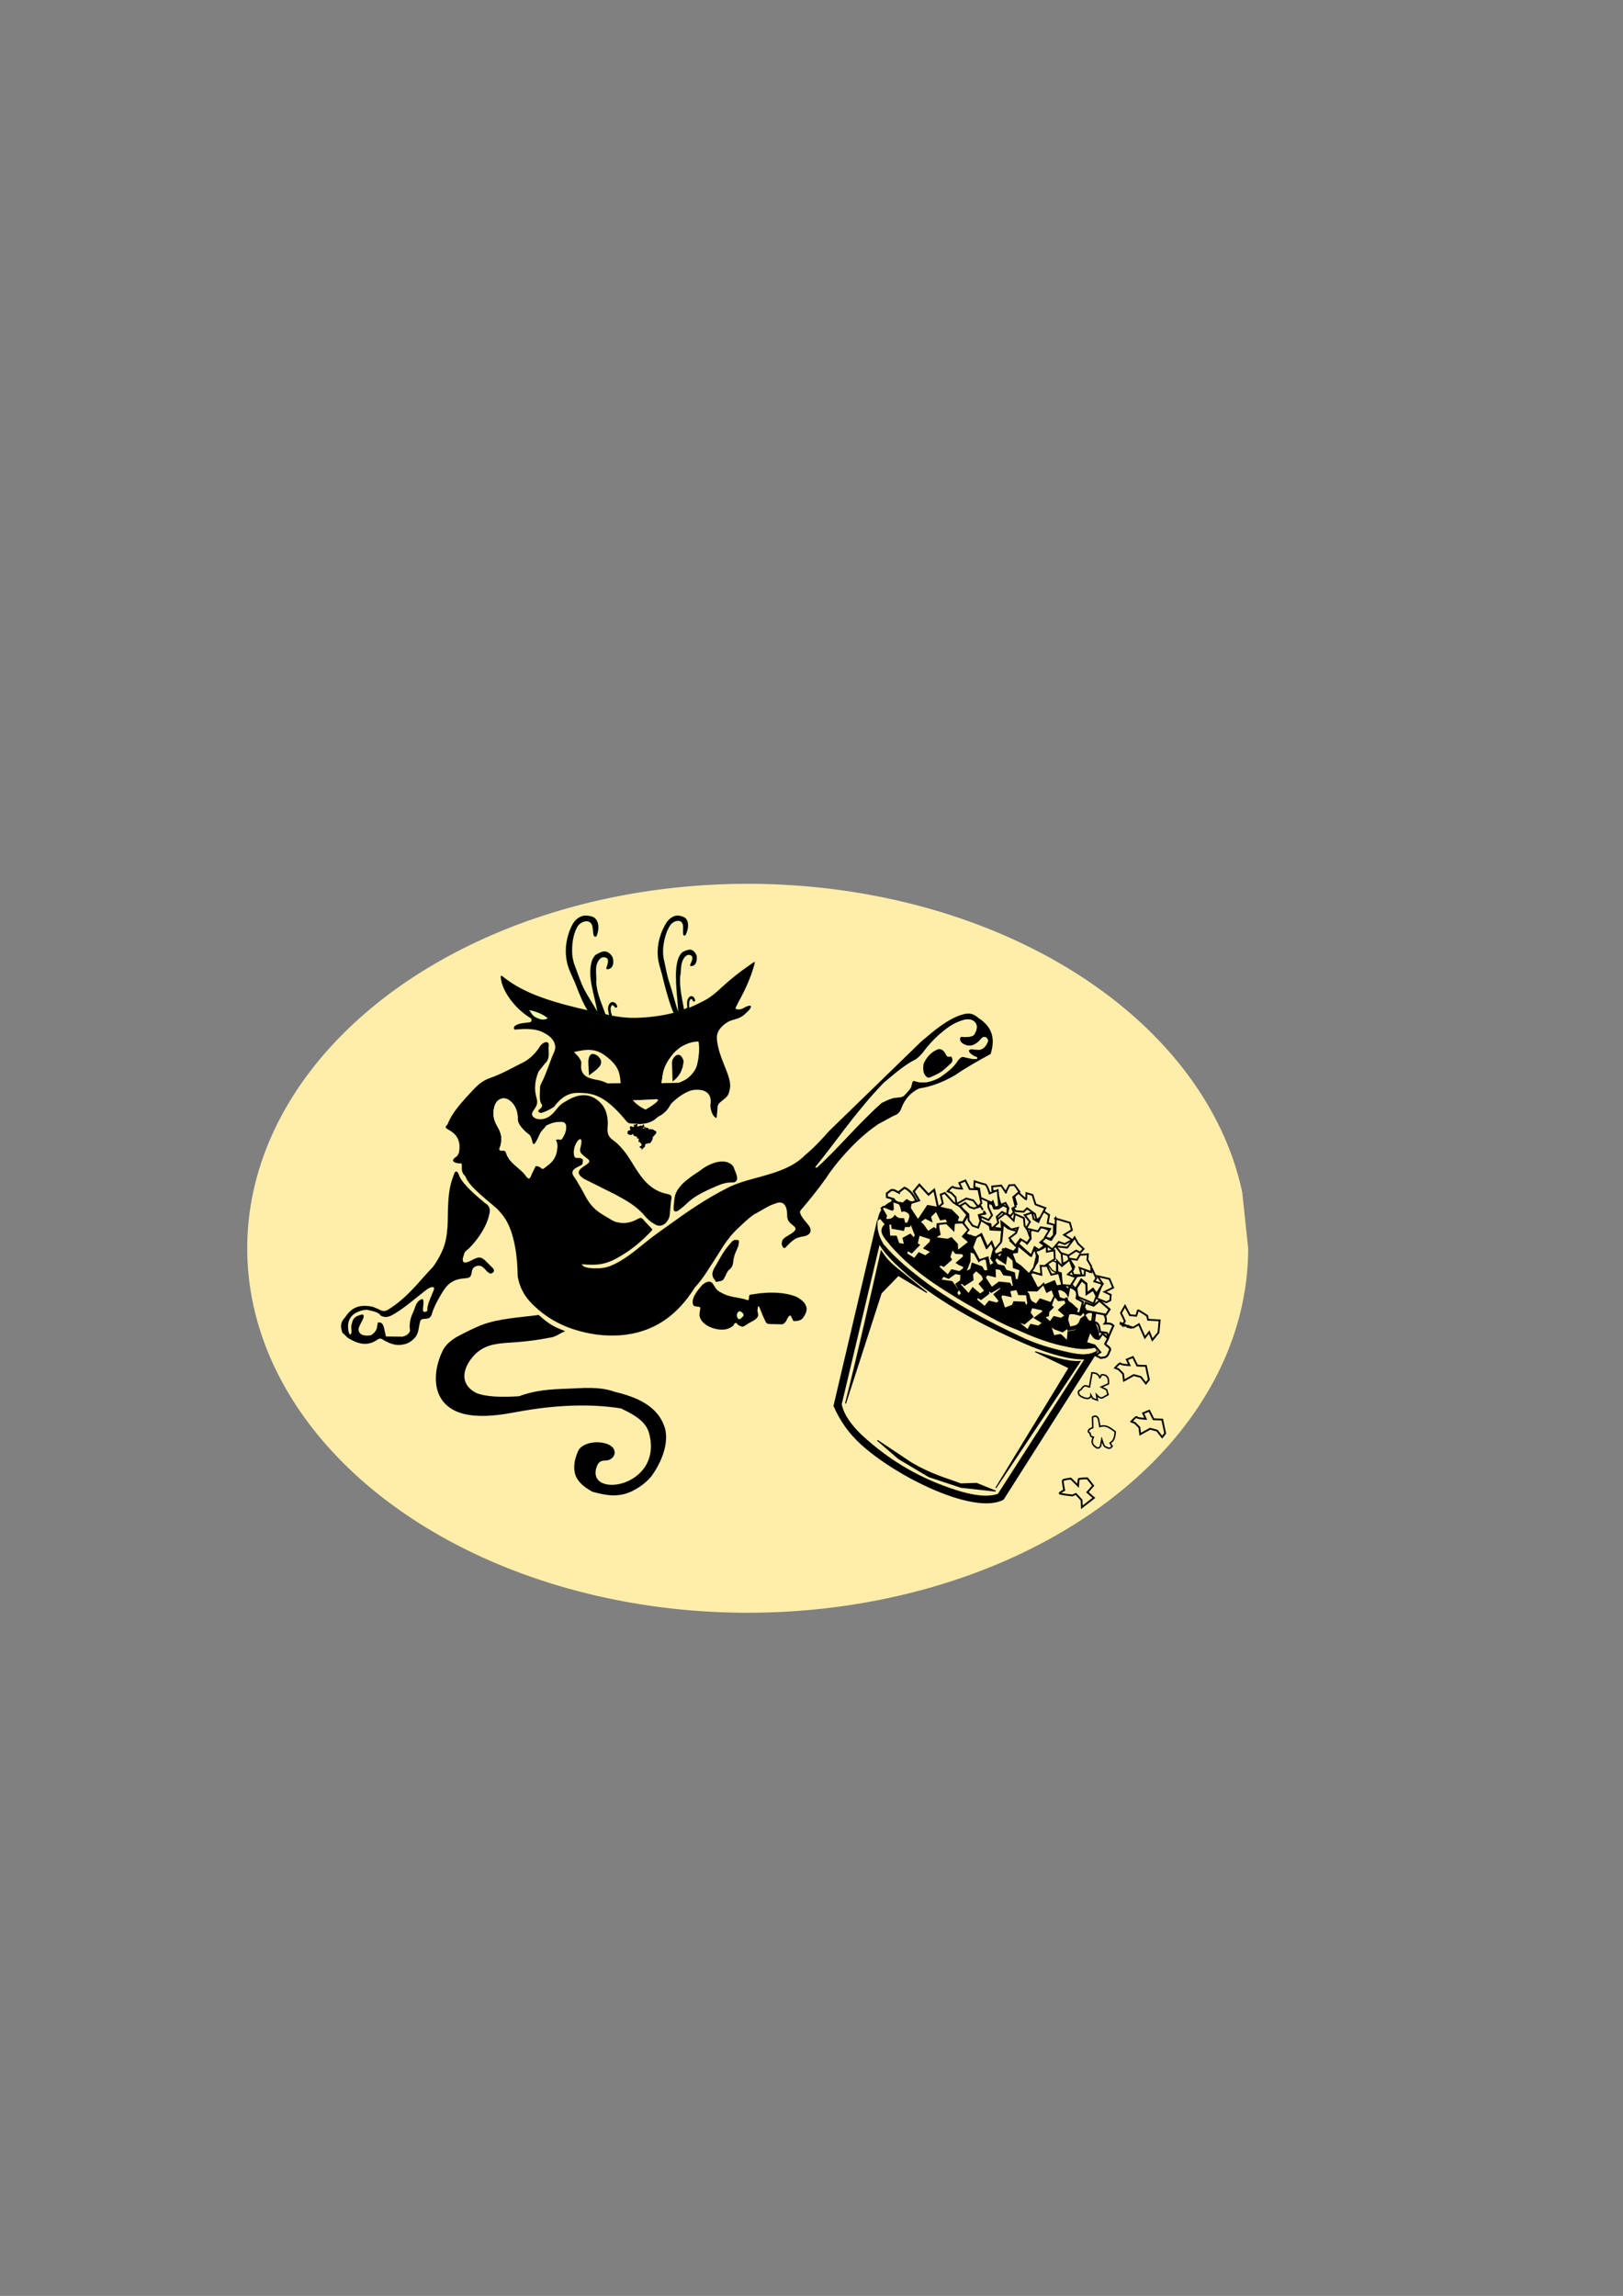 <?xml version="1.0" encoding="UTF-8" standalone="no"?>
<!-- Created with Inkscape (http://www.inkscape.org/) -->
<svg xmlns:rdf="http://www.w3.org/1999/02/22-rdf-syntax-ns#" xmlns="http://www.w3.org/2000/svg" xmlns:cc="http://creativecommons.org/ns#" xmlns:dc="http://purl.org/dc/elements/1.1/" xmlns:svg="http://www.w3.org/2000/svg" xmlns:inkscape="http://www.inkscape.org/namespaces/inkscape" xmlns:sodipodi="http://sodipodi.sourceforge.net/DTD/sodipodi-0.dtd" xmlns:ns1="http://sozi.baierouge.fr" xmlns:xlink="http://www.w3.org/1999/xlink" id="svg6309" viewBox="0 0 744.09 1052.4" version="1.1" inkscape:version="0.91 r13725">
  <rect x="0" y="0" width="744.09" height="1052.4" fill="#808080" stroke="none"/>
  <g id="layer1">
    <path id="path4267" style="fill:#ffeeaa" d="m489.06 331.45a101.84 81.138 0 1 1 -1.212 -12.479" transform="matrix(2.253 0 0 2.059 -529.61 -110.27)"/>
    <path id="path3050-4" style="fill:#000000" d="m231.82 448.62c9.732 7.434 23.637 11.3 38.207 14.595 7.676 1.776 14.238 3.526 21.57 3.326 11.82-0.331 21.783-2.778 29.958-7.26 3.69-1.585 6.685-4.289 9.195-6.612 4.006-3.692 8.066-6.937 12.541-10.032 3.014-2.107 3.199-2.596 2.254 0.574-1.502 5.119-3.607 10.024-7 16.146-0.304 0.548-0.546 1.105-0.814 1.676-0.947 1.427-0.389 1.71 1.279 1.636 1.825-0.049 3.234-1.95 5.042-1.627 0.093 0.025 0.166 0.068 0.204 0.125 0.214 0.282-0.15 0.962-0.771 1.784-0.482 0.465-1.075 1.02-1.694 1.667-2.727 2.581-4.535 2.315-7.565 3.543-2.957 1.633-4.504 3.577-5.173 5.261-0.638 1.733-0.342 3.518-0.064 5.134 1.26 7.411 6.082 14.555 5.785 19.591-0.204 1.485-0.51 3.169-1.374 4.306-0.989 1.196-2.594 2.184-3.576 3.18-1.113 1.045-0.816 2.43-0.937 3.549l-0.195 1.761c-0.029 1.451-0.204 2.007-1.289 0.82-1.065-1.168-1.538-2.921-1.751-4.936 1.426-7.923-5.785-7.691-8.853-6.978-3.187 1.102-6.238 3.286-8.315 5.336-0.925 0.72-1.232 1.525-1.761 2.33-0.899 1.561-2.52 2.946-3.799 3.751-1.234 0.457-2.031 1.427-2.957 2.067-1.92 1.328-4.321 1.85-6.981 1.925-1.26-0.308-3.272-0.051-4.43-0.374-0.899-0.257-1.343-0.888-2.012-1.693-8.88-10.661-14.19-11.814-19.204-12.18-4.191-0.217-8.398-0.274-13.367 6.381-2.456 1.616-4.245 2.298-5.923 2.804-1.595-0.406-1.642-1.045-0.363-2.007 0.27-0.2 1.02-0.996 0.807-1.767-1.315-1.453-1.056-4.331-0.909-7.36-0.156-1.461 0.743-2.755 1.307-3.974 1.55-3.312 2.67-6.606 3.856-9.75 0.695-2.207 2.133-3.966 1.751-6.081-0.527-2.88-2.632-4.499-5.135-5.801-3.483-2.05-8.322-1.933-13.364-1.493-0.593-0.497-0.548-1.071 0.054-1.725 1.901-1.313 4.293-1.287 6.535-1.636 1.241 0.132 1.232-1.444 0.861-1.784-7.999-4.805-13.115-12.894-13.791-18.013-0.491-2.681 0.714-1.287 2.159-0.183z"/>
    <path id="path3054-5" style="stroke:#c2ea00;stroke-width:.037;fill:none" d="m231.82 448.62c9.731 7.434 23.637 11.302 38.206 14.598 7.677 1.773 14.238 3.523 21.571 3.326 11.819-0.332 21.782-2.78 29.957-7.26 3.69-1.586 6.686-4.291 9.196-6.614 4.004-3.694 8.065-6.938 12.54-10.032 3.013-2.107 3.199-2.598 2.255 0.573-1.502 5.12-3.607 10.024-7 16.147-0.304 0.546-0.547 1.102-0.815 1.677-0.947 1.426-0.39 1.707 1.278 1.635 1.825-0.051 3.236-1.952 5.044-1.627 0.091 0.025 0.164 0.068 0.204 0.123 0.213 0.283-0.15 0.962-0.773 1.785-0.481 0.464-1.075 1.02-1.693 1.668-2.726 2.579-4.534 2.315-7.564 3.542-2.957 1.635-4.505 3.577-5.175 5.261-0.638 1.734-0.341 3.519-0.064 5.136 1.261 7.41 6.082 14.553 5.785 19.59-0.204 1.484-0.51 3.168-1.374 4.305-0.989 1.196-2.593 2.183-3.575 3.179-1.114 1.044-0.817 2.43-0.937 3.552l-0.196 1.759c-0.027 1.453-0.204 2.007-1.288 0.821-1.065-1.17-1.538-2.922-1.752-4.937 1.428-7.923-5.785-7.691-8.852-6.977-3.187 1.102-6.239 3.285-8.315 5.333-0.925 0.722-1.232 1.529-1.762 2.331-0.898 1.562-2.52 2.947-3.798 3.753-1.234 0.456-2.031 1.426-2.957 2.064-1.921 1.328-4.323 1.851-6.983 1.925-1.259-0.308-3.271-0.049-4.429-0.371-0.9-0.259-1.345-0.888-2.012-1.693-8.879-10.662-14.191-11.817-19.206-12.183-4.191-0.213-8.396-0.273-13.364 6.384-2.458 1.617-4.247 2.298-5.925 2.803-1.595-0.406-1.641-1.046-0.363-2.009 0.272-0.197 1.021-0.995 0.807-1.767-1.315-1.451-1.055-4.332-0.908-7.361-0.157-1.459 0.741-2.754 1.308-3.975 1.548-3.31 2.669-6.605 3.857-9.749 0.694-2.206 2.132-3.966 1.749-6.082-0.525-2.879-2.63-4.496-5.135-5.799-3.484-2.05-8.322-1.933-13.364-1.494-0.593-0.499-0.548-1.069 0.055-1.726 1.901-1.311 4.293-1.285 6.535-1.635 1.241 0.133 1.232-1.445 0.861-1.783-7.999-4.806-13.115-12.895-13.791-18.015-0.491-2.68 0.714-1.287 2.159-0.183z"/>
    <path id="path3056-9" style="fill:#000000" d="m269.86 463.9c-2.401-3.575-3.977-7.6-5.579-11.708-1.075-2.995-2.541-5.567-3.533-8.314-2.28-6.29-1.464-13.168 0.918-18.503 1.25-3.11 3.374-5.293 6.331-5.725 1.872 0.01 3.336 0.308 4.385 0.905 2.753 2.007 2.15 6.406 1.046 8.696-1.844 0.845-1.317-2.664-1.917-4.971-1.122-3.411-5.303-1.833-6.656 0.323-2.392 3.9-2.736 9.418-2.494 12.936 0.121 1.336 0.389 2.655 0.759 3.966 1.671 4.274 2.902 8.522 4.914 12.356 1.751 3.343 3.984 6.513 5.811 9.824-1.317-7.717-4.506-15.666-2.689-22.554 0.287-1.077 0.788-2.23 1.678-3.261 1.056-0.763 2.985-1.75 4.283-1.767 1.621 0 2.947 1.245 3.706 2.598 0.612 1.701 0.686 4.522-1.417 5.41-1.827 0.514-1.521-0.151-1.132-1.287 0.724-2.124 0.555-3.178-0.093-3.658-2.66-1.41-4.191 1.419-4.644 3.161-0.657 2.589 0.073 5.344-0.185 7.949 0.38 5.684 2.66 9.915 4.226 14.637l1.678 0.389c-0.418-1.982-1.046-3.84 0.482-5.576 0.724-0.563 1.716-0.746 2.838 0.565 0.109 0.506 0.823 1.194 0.221 1.476-0.906 0.391-0.963-0.166-1.426-0.714-0.491-0.431-0.778-0.357-0.963-0.132-0.261 0.465-0.484 1.003-0.465 1.459 0.009 0.283 0.066 0.591 0.093 0.865-0.009 0.954 0.548 2.056 0.762 3.069l-10.939-2.415z"/>
    <path id="path3060-9" style="stroke:#00ee00;stroke-width:.037;fill:none" d="m269.85 463.9c-2.4-3.575-3.975-7.599-5.577-11.707-1.075-2.994-2.542-5.567-3.533-8.313-2.282-6.289-1.465-13.168 0.918-18.505 1.251-3.109 3.374-5.292 6.33-5.723 1.875 0.008 3.337 0.306 4.387 0.903 2.75 2.009 2.149 6.406 1.045 8.696-1.843 0.845-1.317-2.663-1.916-4.97-1.124-3.413-5.304-1.833-6.656 0.324-2.392 3.899-2.736 9.417-2.495 12.936 0.123 1.334 0.39 2.655 0.761 3.965 1.671 4.272 2.902 8.522 4.914 12.355 1.752 3.343 3.985 6.513 5.81 9.825-1.318-7.718-4.505-15.667-2.687-22.554 0.287-1.079 0.788-2.233 1.678-3.261 1.055-0.763 2.983-1.75 4.281-1.769 1.622 0 2.947 1.248 3.707 2.598 0.611 1.701 0.684 4.525-1.418 5.411-1.825 0.515-1.519-0.15-1.131-1.287 0.724-2.124 0.557-3.176-0.093-3.659-2.66-1.412-4.191 1.418-4.642 3.16-0.657 2.59 0.073 5.346-0.186 7.949 0.38 5.684 2.66 9.915 4.227 14.637l1.678 0.39c-0.42-1.982-1.048-3.841 0.481-5.577 0.724-0.562 1.715-0.745 2.839 0.566 0.108 0.507 0.822 1.196 0.218 1.477-0.905 0.388-0.962-0.168-1.425-0.716-0.491-0.429-0.778-0.355-0.962-0.131-0.262 0.466-0.486 1.003-0.466 1.459 0.009 0.283 0.066 0.591 0.093 0.864-0.009 0.954 0.547 2.058 0.761 3.07l-10.94-2.415z"/>
    <path id="path3062-7" style="fill:#000000" d="m308.91 464.59c-1.621-3.435-4.022-11.989-4.912-15.84-0.574-2.804-1.521-5.259-2.057-7.823-1.215-5.892 0.223-12.04 2.807-16.662 1.391-2.706 3.412-4.497 5.932-4.631 1.569 0.174 2.772 0.565 3.578 1.196 2.086 2.056 1.103 5.982-0.073 7.957-1.642 0.605-0.816-2.523-1.065-4.656-0.567-3.178-4.245-2.116-5.617-0.289-2.43 3.326-3.32 8.28-3.505 11.492-0.047 1.211 0.029 2.43 0.195 3.643 0.937 4.015 1.502 7.965 2.762 11.608 1.113 3.178 2.781 9.947 3.949 13.1-0.268-7.084-2.207-18.278 0.073-24.343 0.363-0.947 0.899-1.95 1.763-2.806 0.973-0.597 2.696-1.328 3.78-1.228 1.362 0.143 2.337 1.379 2.829 2.672 0.323 1.585 0.083 4.148-1.78 4.771-1.595 0.308-1.27-0.274-0.816-1.27 0.842-1.85 0.826-2.821 0.335-3.318-2.076-1.502-3.671 0.928-4.245 2.464-0.835 2.281-0.529 4.837-1.03 7.178-0.306 5.17 1.001 10.43 1.789 14.835l1.512-0.737c-0.131-1.827-0.456-3.568 1.009-5.005 0.676-0.44 1.521-0.531 2.328 0.765 0.036 0.463 0.555 1.145 0.018 1.351-0.797 0.266-0.788-0.231-1.113-0.771-0.37-0.431-0.622-0.391-0.797-0.2-0.268 0.391-0.51 0.862-0.548 1.279-0.026 0.257-0.016 0.54-0.016 0.788-0.111 0.854 0.016 1.202 0.083 2.133l-7.166 2.347z"/>
    <path id="path3066-3" style="stroke:#00ee00;stroke-width:.033;fill:none" d="m308.91 464.6c-1.619-3.435-4.021-11.992-4.912-15.841-0.574-2.803-1.521-5.259-2.056-7.822-1.217-5.893 0.221-12.041 2.807-16.664 1.389-2.704 3.41-4.496 5.933-4.627 1.568 0.172 2.77 0.562 3.577 1.194 2.086 2.056 1.104 5.982-0.073 7.956-1.641 0.605-0.815-2.522-1.065-4.654-0.567-3.179-4.245-2.118-5.619-0.291-2.429 3.328-3.317 8.282-3.503 11.493-0.046 1.211 0.03 2.432 0.194 3.642 0.937 4.016 1.504 7.966 2.763 11.606 1.114 3.179 2.782 9.95 3.95 13.104-0.27-7.088-2.208-18.281 0.071-24.345 0.366-0.948 0.9-1.949 1.764-2.805 0.974-0.597 2.696-1.328 3.781-1.229 1.362 0.141 2.336 1.379 2.829 2.672 0.321 1.586 0.081 4.149-1.781 4.771-1.595 0.308-1.268-0.273-0.817-1.268 0.844-1.851 0.827-2.821 0.336-3.32-2.076-1.5-3.671 0.932-4.245 2.466-0.837 2.282-0.53 4.837-1.031 7.178-0.307 5.167 1.001 10.428 1.789 14.834l1.511-0.739c-0.13-1.824-0.454-3.566 1.008-5.003 0.677-0.441 1.521-0.531 2.329 0.763 0.036 0.466 0.557 1.145 0.018 1.352-0.797 0.267-0.787-0.232-1.114-0.772-0.37-0.431-0.621-0.39-0.797-0.199-0.267 0.39-0.51 0.864-0.547 1.278-0.027 0.257-0.016 0.538-0.016 0.788-0.11 0.856 0.016 1.202 0.084 2.132l-7.167 2.349z"/>
    <path id="path3068-8" style="fill:#ffeeaa" d="m263.22 482.24c6.229-1.519 10.049-1.519 14.359 1.742 3.04 2.307 5.386 4.688 6.276 7.957 0.389 1.436 0.546 2.989 0.686 4.556l-5.728 0.1-0.287 0.01c-1.17-0.631-2.356-1.047-3.533-1.345-3.467-0.697-6.979-1.113-8.222-4.274-0.453-1.187-0.342-2.224-0.287-3.269 0.233-1.302-0.527-2.158-1.26-3.312l-2.003-2.164z"/>
    <path id="path3072-3" style="stroke:#f7d900;stroke-width:.037;fill:none" d="m263.22 482.24c6.23-1.518 10.05-1.518 14.361 1.742 3.04 2.308 5.385 4.687 6.276 7.958 0.39 1.436 0.545 2.988 0.684 4.555l-5.726 0.099-0.287 0.01c-1.17-0.628-2.358-1.044-3.535-1.344-3.467-0.696-6.978-1.11-8.222-4.272-0.451-1.186-0.341-2.224-0.287-3.269 0.233-1.303-0.525-2.157-1.259-3.31l-2.005-2.167z"/>
    <path id="path3074-9" style="fill:#ffffff" d="m303.24 496.5c0.731-3.377 0.297-6.09 3.465-10.861 1.272-1.678 1.993-3.154 5.425-5.652 2.484-1.476 5.106-2.513 8.092-2.481 0.434 3.178 0.24 6.714-0.714 10.655-0.622 2.173-1.965 4.025-3.856 5.659-1.307 1.219-2.809 1.659-4.236 2.398l-8.175 0.282z"/>
    <path id="path3078-2" style="stroke:#eef500;stroke-width:.037;fill:#ffeeaa" d="m303.24 496.5c0.731-3.378 0.297-6.09 3.467-10.861 1.271-1.674 1.992-3.152 5.422-5.651 2.485-1.475 5.108-2.514 8.094-2.481 0.432 3.179 0.238 6.712-0.716 10.654-0.621 2.175-1.965 4.024-3.854 5.659-1.308 1.219-2.809 1.66-4.237 2.397l-8.175 0.283z"/>
    <path id="path3080-6" style="fill:#000000" d="m270.03 492.9-0.297-6.19c0.093-2.139 0.762-4.554 3.505-3.169 0.463 0.242 0.871 0.557 1.224 0.939 1.872 1.95 1.279 3.592-0.437 5.268-1.206 1.179-2.67 2.099-3.996 3.152z"/>
    <path id="path3084-7" style="stroke:#000000;stroke-width:.037;fill:none" d="m270.03 492.9-0.297-6.189c0.093-2.142 0.763-4.558 3.506-3.17 0.461 0.242 0.871 0.556 1.224 0.938 1.872 1.949 1.278 3.591-0.437 5.268-1.207 1.18-2.669 2.101-3.997 3.154z"/>
    <path id="path3086-9" style="fill:#000000" d="m308.37 495.7-0.159-5.419c0.009-1.61-0.389-3.418 0.278-4.771 0.797-1.559 2.42-2.729 3.709-1.444 0.807 0.839 1.27 2.241 1.167 2.581-0.342 3.743-1.872 6.838-4.995 9.053z"/>
    <path id="path3090-1" style="stroke:#000000;stroke-width:.037;fill:none" d="m308.37 495.7-0.16-5.417c0.009-1.613-0.39-3.421 0.277-4.771 0.797-1.562 2.419-2.731 3.71-1.445 0.805 0.837 1.268 2.239 1.168 2.579-0.343 3.743-1.875 6.837-4.995 9.053z"/>
    <path id="path3092-1" style="fill:#ffffff" d="m290.17 504.37 9.314-0.391c6.276-1.011-3.187 4.448-3.502 4.605-2.484-1.128-4.328-2.581-5.811-4.214z"/>
    <path id="path3096-2" style="stroke:#000000;stroke-width:.037;fill:#ffeeaa" d="m290.17 504.37 9.316-0.392c6.276-1.012-3.187 4.449-3.504 4.607-2.485-1.129-4.328-2.583-5.812-4.215z"/>
    <path id="path3098-4" style="fill:#ffffff" d="m251.1 466.72c-1.03 0.582-2.207 0.996-4.421 0.059-2.985-1.121-2.864-2.515-4.06-3.785 3.633 0.814 6.459 2.05 8.481 3.726z"/>
    <path id="path3102-5" style="stroke:#000000;stroke-width:.037;fill:#eeffaa" d="m251.09 466.72c-1.028 0.581-2.206 0.995-4.419 0.057-2.986-1.12-2.866-2.516-4.061-3.784 3.631 0.813 6.458 2.048 8.479 3.726z"/>
    <path id="path3104-5" style="fill:#000000" d="m247.68 479.41c-1.77 2.895-4.124 5.359-6.979 7.118-5.645 2.789-10.123 5.51-15.953 7.577-0.925 0.314-1.78 0.697-2.558 1.128-2.586 1.427-4.458 3.411-6.238 5.361-4.162 4.563-8.509 9.011-10.789 14.809-1.241 1.353-1.111 1.544 0.28 2.349 2.251 1.311 4.8 2.861 5.237 7.352-0.057 1.842 0.009 3.857-1.448 5.094-3.28 1.999-0.712 3.22 2.3 3.103 0.612 1.111-0.715 3.675 1.808 5.89 1.668 4.713 9.26 10.249 14.274 14.663 1.569 1.493 2.912 3.169 4.098 4.985 2.022 3.271 3.087 6.68 3.875 10.058 1.186 5.062 1.668 10.521 1.751 16.188 0.845 5.036 3.03 8.762 5.868 11.84 5.802 6.074 12.579 10.197 20.54 12.67 6.452 1.99 13.198 2.97 20.364 2.507 15.507-1.088 26.501-9.161 34.462-21.932 3.839-4.049 6.924-9.533 10.253-14.57 3.123-5.102 5.757-9.144 9.909-12.928 2.233-2.033 4.207-4.1 7.043-6.041 3.467-1.759 6.471-4.006 9.817-4.977 4.561-1.91 5.386 2.87 5.256 5.55 0.093 2.39 1.056 3.178 2.976 4.728 3.401 2.458-4.134 4.456-5.08 6.506-0.38 0.928-0.453 1.693-0.268 2.324 0.88 2.09 1.381 1.427 2.52 0.198 0.743-0.788 1.521-1.559 2.401-2.23 1.633-1.345 3.106-1.676 5.005-1.976 2.615-0.414 4.544-2.273 2.197-5.285-2.131-2.564-4.468-5.202-3.623-6.555 3.996-4.648 7.926-9.518 11.725-14.837 2.337-3.641 4.969-6.944 7.686-10.03 4.513-5.111 9.492-10.124 16.276-14.769l6.87-3.717c2.779-0.956 3.206-2.224 3.994-4.225 1.502-3.732 4.06-6.561 7.805-8.371 6.155-0.937 11.513-3.186 16.694-6.207 5.221-3.592 10.196-6.372 16.129-9.584 2.252-7.052 0.807-12.403-5.496-16.511-2.931-2.555-5.052-2.464-8.417-1.311-6.117 2.116-11.466 6.579-17.88 12.031l-42.26 41.047c-3.476 3.957-7.081 7.817-11.224 11.235-5.211 5.253-12.477 7.568-19.717 9.576-5.868 1.627-11.715 3.052-16.444 5.676-9.176 4.713-17.026 10.073-24.925 15.789-3.901 2.829-7.971 5.553-11.779 8.705-5.145 4.14-10.586 8.811-16.815 11.094-1.372 0.448-2.717 0.697-3.932 0.805-3.54 0.174-6.134-0.042-7.524-0.773-0.788-0.571-1.502-1.102-0.242-0.971 2.679 0.274 5.043 0.257 7.128 0 4.032-0.489 7.173-2.164 10.225-4 6.117-3.692 10.121-7.418 14.034-11.549 0.342-0.374 0.109-0.631-0.631-1.41l-2.233-2.332c-1.502-1.568-1.687-2.647-3.552-1.585-3.541 2.007-6.469 2.19-9.138 1.644-1.844-0.283-3.18-1.296-4.57-2.109-2.539-1.468-5.071-2.944-7.017-5.111-2.363-2.438-3.633-5.468-5.154-8.131l-1.547-2.63c-0.529-1.122-1.362-2.175-2.012-3.163-1.825-2.795 1.001-3.84 3.116-4.92 0.982-0.448 0.954-0.763 1.037-1.651 0.491-1.876-1.483-1.918-3.049-1.85-0.676-0.234-0.871-0.608-0.992-1.41-0.111-0.856-0.102-1.653 0.029-2.398 0.52-3.934 4.644-7.9 2.985-1.105-0.233 0.797-0.28 1.385-0.178 1.867 0.214 0.971 1.049 1.536 2.328 2.63 1.91 1.444 2.66 1.933 0.797 3.286-2.567 1.85-6.34 3.477-1.4 6.721l5.598 2.806 8.761 4.38c4.902 2.647 9.807 5.293 13.533 9.824 1.288 1.553 2.698 2.738 4.217 3.592 3.977 2.797 6.981-1.517 7.249-4.015l0.565-6.315c0.724-3.195-0.083-2.904-2.9-3.626-7.862-2.05-11.653-8.754-15.111-14.329-2.418-3.883-5.024-7.651-9.195-10.563-2.734-2.322-1.668-5.028-1.761-7.74-0.166-4.157-1.455-7.078-3.578-9.093-4.459-4.391-9.881-4.265-16.145-0.2-2.848 1.393-4.015 4.091-5.98 5.767-2.019 1.882-4.606 2.704-7.351 1.867-2.38-1.319-1.898-2.532-0.686-4.174 2.819-3.826 0.373-4.862 0.399-9.932 0.029-2.199 0.501-4.936 1.671-7.543l2.9-3.609c2.29-2.107 1.604-4.548 1.604-7.26 0.816-3.883-2.567-2.581-3.811-0.788z"/>
    <path id="path3108-8" style="stroke:#f1df00;stroke-width:.037;fill:none" d="m247.68 479.4c-1.771 2.897-4.124 5.36-6.98 7.12-5.645 2.787-10.123 5.51-15.953 7.574-0.925 0.316-1.78 0.698-2.558 1.129-2.586 1.426-4.458 3.413-6.238 5.36-4.162 4.566-8.509 9.012-10.79 14.811-1.241 1.354-1.111 1.543 0.28 2.348 2.252 1.311 4.801 2.865 5.237 7.354-0.058 1.841 0.009 3.858-1.448 5.093-3.279 1.999-0.712 3.22 2.3 3.103 0.612 1.112-0.715 3.675 1.808 5.893 1.668 4.709 9.26 10.246 14.274 14.659 1.568 1.494 2.912 3.168 4.098 4.986 2.021 3.269 3.087 6.681 3.874 10.057 1.187 5.062 1.669 10.523 1.752 16.188 0.844 5.038 3.031 8.761 5.869 11.84 5.8 6.075 12.577 10.199 20.538 12.672 6.453 1.991 13.2 2.969 20.364 2.504 15.509-1.087 26.5-9.16 34.462-21.929 3.84-4.049 6.924-9.536 10.256-14.571 3.121-5.103 5.756-9.144 9.907-12.926 2.233-2.036 4.208-4.102 7.044-6.041 3.467-1.759 6.47-4.008 9.817-4.98 4.561-1.906 5.385 2.873 5.255 5.551 0.093 2.393 1.058 3.181 2.976 4.732 3.4 2.454-4.134 4.455-5.081 6.503-0.38 0.932-0.451 1.693-0.267 2.325 0.881 2.091 1.381 1.426 2.52 0.199 0.743-0.788 1.521-1.562 2.402-2.231 1.631-1.346 3.106-1.679 5.005-1.976 2.613-0.415 4.544-2.274 2.196-5.286-2.132-2.563-4.468-5.202-3.624-6.554 3.997-4.648 7.927-9.517 11.725-14.836 2.338-3.642 4.968-6.944 7.687-10.032 4.512-5.112 9.49-10.123 16.274-14.77l6.87-3.716c2.78-0.954 3.207-2.224 3.994-4.225 1.502-3.733 4.061-6.562 7.805-8.37 6.156-0.938 11.514-3.187 16.694-6.207 5.221-3.593 10.197-6.371 16.129-9.583 2.25-7.053 0.807-12.404-5.496-16.51-2.932-2.557-5.052-2.466-8.418-1.313-6.117 2.118-11.465 6.581-17.879 12.031l-42.259 41.048c-3.477 3.956-7.081 7.818-11.225 11.235-5.211 5.253-12.476 7.568-19.716 9.575-5.869 1.627-11.716 3.053-16.443 5.678-9.179 4.711-17.027 10.071-24.925 15.788-3.904 2.83-7.971 5.551-11.779 8.705-5.145 4.141-10.587 8.811-16.816 11.093-1.371 0.447-2.716 0.698-3.93 0.804-3.541 0.176-6.134-0.041-7.525-0.772-0.788-0.57-1.502-1.104-0.243-0.971 2.679 0.275 5.042 0.259 7.128 0 4.034-0.49 7.174-2.165 10.226-3.997 6.117-3.696 10.121-7.42 14.034-11.553 0.341-0.371 0.108-0.63-0.633-1.41l-2.233-2.333c-1.502-1.566-1.686-2.645-3.55-1.582-3.543 2.007-6.47 2.189-9.139 1.644-1.843-0.285-3.18-1.297-4.571-2.109-2.537-1.467-5.069-2.947-7.015-5.112-2.365-2.44-3.634-5.466-5.155-8.13l-1.548-2.631c-0.53-1.122-1.362-2.175-2.012-3.16-1.825-2.799 1.001-3.843 3.116-4.923 0.981-0.447 0.954-0.763 1.035-1.652 0.493-1.873-1.482-1.915-3.047-1.849-0.677-0.232-0.871-0.605-0.991-1.412-0.113-0.854-0.103-1.652 0.027-2.397 0.52-3.934 4.645-7.9 2.986-1.104-0.233 0.796-0.28 1.385-0.179 1.867 0.213 0.971 1.05 1.535 2.328 2.631 1.911 1.445 2.66 1.931 0.797 3.285-2.566 1.851-6.34 3.478-1.401 6.72l5.599 2.805 8.761 4.381c4.902 2.647 9.807 5.292 13.531 9.825 1.288 1.551 2.699 2.737 4.218 3.591 3.977 2.797 6.98-1.518 7.25-4.016l0.564-6.314c0.724-3.193-0.083-2.904-2.9-3.626-7.861-2.05-11.654-8.754-15.111-14.329-2.417-3.882-5.022-7.65-9.196-10.564-2.733-2.323-1.668-5.027-1.759-7.74-0.167-4.157-1.455-7.079-3.58-9.095-4.458-4.389-9.88-4.266-16.144-0.199-2.849 1.393-4.016 4.09-5.979 5.766-2.022 1.884-4.608 2.704-7.353 1.867-2.38-1.317-1.897-2.532-0.685-4.172 2.819-3.827 0.373-4.863 0.398-9.934 0.03-2.2 0.5-4.937 1.671-7.541l2.9-3.611c2.289-2.107 1.605-4.545 1.605-7.258 0.817-3.884-2.569-2.583-3.81-0.79z"/>
    <path id="path3110-2" style="fill:#ffffff" d="m239.99 537.59c-2.985-2.912-5.7-4.471-7.332-7.583-0.954-1.891-0.463-2.795-2.567-2.564-1.927 0-0.788-1.519-0.575-2.464 0.798-3.261 0.271-5.684-1.288-8.322-1.454-2.464-2.612-5.128-1.604-9.285 0.446-1.51 1.17-2.672 2.289-3.343 2.123-1.13 3.773-0.448 5.275 0.871 1.623 1.451 2.567 3.318 2.966 5.525 0.102 0.557 0.166 1.13 0.204 1.727-0.268 2.007 0.861 3.666 1.993 5.002 0.574 0.665 1.371 1.461 2.613 2.506 1.27 0.78 1.447 1.619 1.846 2.921 0.444 2.016 0.823 2.581 1.891 0.913 0.472-0.756 1.075-1.918 1.853-3.717 0.612-1.427 1.908-2.298 2.919-3.785 2.328-1.236 4.414-1.708 6.35-1.699 2.446-0.234 2.947 1.476 2.67 3.118-0.204 1.827-0.944 3.277-1.955 4.73-0.88 0.771-1.687-0.565-2.752 0.506 0.638 0.93 0.769 1.984 0.705 3.08-0.131 2.39-0.695 4.588-2.254 6.462-0.842 1.005-1.844 1.801-2.874 2.558-1.528 1.136-1.398 1.419-2.53 0.397-0.603-0.531-1.464-0.671-2.299-0.639l-1.77 3.603c-1.279 3.823-1.984 1.51-3.773-0.516z"/>
    <path id="path3114-4" style="stroke:#f3f000;stroke-width:.037;fill:#ffeeaa" d="m239.99 537.6c-2.985-2.912-5.7-4.473-7.332-7.584-0.954-1.892-0.462-2.795-2.568-2.565-1.927 0-0.788-1.516-0.575-2.462 0.798-3.263 0.271-5.684-1.288-8.323-1.454-2.464-2.612-5.128-1.604-9.285 0.446-1.51 1.17-2.672 2.289-3.345 2.124-1.127 3.773-0.445 5.275 0.872 1.623 1.453 2.568 3.32 2.966 5.526 0.102 0.556 0.166 1.129 0.204 1.726-0.268 2.009 0.862 3.667 1.994 5.003 0.574 0.665 1.372 1.461 2.613 2.508 1.268 0.78 1.448 1.617 1.845 2.92 0.444 2.017 0.824 2.579 1.892 0.913 0.474-0.757 1.075-1.917 1.852-3.716 0.613-1.428 1.909-2.298 2.92-3.786 2.328-1.237 4.414-1.709 6.35-1.701 2.446-0.232 2.947 1.477 2.669 3.121-0.204 1.824-0.945 3.277-1.956 4.728-0.881 0.774-1.688-0.562-2.753 0.507 0.64 0.93 0.768 1.982 0.704 3.078-0.13 2.391-0.694 4.588-2.252 6.464-0.844 1.006-1.845 1.8-2.876 2.557-1.528 1.137-1.396 1.418-2.53 0.398-0.601-0.531-1.462-0.673-2.299-0.638l-1.769 3.599c-1.278 3.827-1.985 1.51-3.773-0.513z"/>
    <path id="path3116-0" style="fill:#ffffff" d="m373.7 535.18c9.648-11.908 17.315-23.448 28.504-35.639 0.916-1.003 1.853-2.007 2.826-3.018 4.098-3.452 8.037-6.98 13.089-9.992 2.233-0.937 3.483-2.256 4.829-3.792 2.316-3.12 4.736-5.899 7.702-8.52 3.403-2.929 6.34-5.162 10.512-6.481 1.742-0.548 3.457-0.773 5.078 0.198 1.846 1.353 1.948 3.212 0.845 5.41-0.427 0.962-0.797 1.436-1.856 1.676-1.186 0.266-2.354 0.391-3.493 0.308-1.429-0.357-1.78 0.232-1.585 1.385 0.185 0.996 1.046 1.71 2.354 2.232 2.995 1.279 5.543-0.697 7.192-2.604 1.623-2.133 3.17-0.499 3.263 0.763-0.619 2.05-2.197 4.214-4.468 4.057l-2.983-0.208c-3.422 0.042 0.472 3.369 2.195 3.52 1.215 1.402-1.288 1.128-5.247 0.183-1.649-0.614-1.991 0.123-3.161 1.228-2.159 3.575-5.311 5.724-8.405 7.94-4.191 2.29-7.138 2.589-9.651 2.173-0.536-0.091-1.065-0.215-1.576-0.363-1.882-0.822-1.455 1.865-2.14 2.953-0.752 1.179-1.856 2.398-3.116 3.643-1.158 0.988-3.448 0.714-4.921 1.096-2.15 0.554-3.652 1.402-5.301 2.182-11.383 10.172-19.736 20.676-29.652 29.589-0.399 0.357-0.437-0.274-0.835 0.083z"/>
    <path id="path3120-7" style="stroke:#eeec00;stroke-width:.037;fill:#ffeeaa" d="m373.7 535.18c9.65-11.906 17.315-23.448 28.505-35.637 0.915-1.004 1.852-2.007 2.826-3.021 4.097-3.451 8.038-6.979 13.089-9.989 2.233-0.94 3.482-2.257 4.826-3.792 2.318-3.121 4.738-5.899 7.704-8.522 3.403-2.928 6.34-5.161 10.513-6.48 1.74-0.548 3.457-0.774 5.076 0.199 1.847 1.352 1.948 3.209 0.846 5.409-0.429 0.962-0.797 1.436-1.857 1.677-1.185 0.267-2.353 0.39-3.494 0.308-1.428-0.357-1.779 0.232-1.585 1.385 0.187 0.997 1.048 1.709 2.355 2.231 2.996 1.278 5.543-0.696 7.191-2.602 1.624-2.134 3.17-0.499 3.263 0.761-0.618 2.05-2.196 4.215-4.468 4.057l-2.983-0.207c-3.42 0.043 0.474 3.369 2.196 3.519 1.214 1.404-1.288 1.129-5.246 0.183-1.649-0.614-1.992 0.125-3.163 1.229-2.159 3.575-5.309 5.725-8.403 7.939-4.191 2.29-7.137 2.588-9.652 2.173-0.535-0.092-1.065-0.213-1.575-0.365-1.882-0.821-1.455 1.867-2.139 2.955-0.753 1.178-1.857 2.399-3.116 3.642-1.158 0.989-3.447 0.714-4.922 1.096-2.149 0.556-3.653 1.404-5.302 2.183-11.382 10.17-19.734 20.674-29.651 29.588-0.4 0.355-0.437-0.273-0.837 0.082z"/>
    <path id="path3122-8" style="fill:#000000" d="m424.26 493.06c-0.992-1.23-1.234-3.063-0.835-5.436 1.464-3.295 3.68-5.584 6.758-6.729 1.381-0.149 2.242 0.574 2.874 1.453 0.638 0.705 0.712 2.09 1.853 2.048 0.797-0.032 1.205-0.38 1.557 0.482 0.354 0.888 0.242 1.676-0.316 2.364-1.409 1.253-2.874 2.78-4.162 3.709-1.196 0.847-2.807 1.752-5.292 2.764-1.065 0.614-1.799 0.117-2.437-0.654z"/>
    <path id="path3126-1-7" style="stroke:#f4ed00;stroke-width:.037;fill:none" d="m424.26 493.06c-0.991-1.229-1.234-3.064-0.834-5.434 1.465-3.296 3.68-5.586 6.757-6.731 1.381-0.148 2.243 0.573 2.876 1.453 0.638 0.704 0.712 2.089 1.852 2.048 0.797-0.031 1.205-0.382 1.556 0.482 0.353 0.889 0.243 1.674-0.314 2.364-1.411 1.254-2.873 2.78-4.164 3.708-1.195 0.85-2.807 1.752-5.29 2.764-1.067 0.616-1.798 0.117-2.439-0.655z"/>
    <path id="path3128-0" style="fill:#000000" d="m290.92 516.12c-0.249 0.3-0.463 0.406-0.648 0.423-0.52 0.117-0.529-0.157-0.676-0.314-0.252 0.157-0.567 0.083-0.873 0.049l0.325 0.34c-0.214-0.083-0.316 0.034-0.38 0.217 0.112 0.166 0.045 0.406 0.325 0.523l-0.14 0.78c-0.278-0.01-0.555 0.034-0.835 0.174-0.406 0.408-0.313 0.582-0.351 0.822 0 0.299 0.093 0.531 0.242 0.739l0.434 0.183 0.242-0.159v0.342c0.185 0.115 0.425 0.04 0.833-0.01l0.603-0.34c0.427-0.333 0.335 0.215 0.38 0.563 0.325 0.24 0.679 0.391 1.058 0.448 0.399 0 0.546 0.149 0.629 0.34-0.083 0.183-0.157 0.365-0.026 0.556h0.565c0.045 0.191 0.137 0.365 0.297 0.523-0.131 0.266-0.252 0.54-0.102 1.219l0.622 0.025 0.211 0.208-0.026 0.215 0.38 0.208-0.029 0.423 0.223 0.083v0.316l-1.141 0.788 0.539 0.348c0.408 0.183 0.816 0.374 0.631 0.58-0.178 0.24-0.185 0.357 0.073 0.257l0.249-0.183 0.047-0.331c0.223-0.531 0.437-0.58 0.648-0.688l-0.332 0.365-0.287 0.514 0.016 0.1 0.724-0.879c0.214-0.108 0.287-0.266 0.37-0.423-0.045-0.251-0.064-0.508 0.029-0.822 0.463-0.416 0.759-0.465 1.011-0.391l0.546-0.265 0.695 0.051 0.845-1.139 0.325-0.871 0.156-0.92 0.52-0.474c0.176-0.291 0.38-0.54 0.629-0.714 0.399-0.357 0.593-1.211 0.102-1.502-0.408-0.091-0.695-0.266-0.944-0.48-0.223-0.259-0.354-0.259-0.695-0.259h-0.344l-0.842-0.18-0.37 0.266-0.029-0.531c-0.463-0.176-0.954-0.448-1.298-0.266l-0.112 0.314-0.788 0.074c-0.259-0.017-0.418-0.091-0.491-0.208 0.361-0.257 0.714-0.514 0.686-0.788l-0.083-0.48c-0.018-0.274-0.149-0.457-0.297-0.548-0.195 0.223-0.259 0.506-0.603 0.656-0.325 0.074-0.463 0.074-0.788-0.083l-0.214 0.106c-0.332 0.3-0.705 0.317-1.084 0.348-0.249-0.1-0.204-0.306-0.112-0.531l0.14-0.34c-0.102-0.183-0.204-0.314-0.297-0.323-0.389 0.041-0.529 0.2-0.733 0.323-0.287 0.308-0.536 0.01-0.807 0.017l0.076 0.482 0.351 0.132z"/>
    <path id="path3130-2" style="fill:#000000" d="m295.53 516.66-0.252 0.132-0.185 0.225c0.054 0.125 0.176 0.208 0.38 0.232 0.185-0.014 0.344-0.066 0.463-0.191l0.195-0.28c-0.128-0.2-0.389-0.151-0.629-0.151l0.029 0.034z"/>
    <path id="path3132-2" style="fill:#000000" d="m308.84 554.43c-0.14-1.211 0.249-3.401 0.38-4.911 0.351-5.228 6.098-9.31 11.578-12.828 4.421-3.603 12.05-6.598 15.507-1.876 0.631 2.199 3.327 6.364 0.111 7.201-3.41-0.058-5.19 0.516-8.251 1.835-12.956 5.567-11.9 7.36-16.777 10.744-1.149 1.054-2.382 1.03-2.549-0.166z"/>
    <path id="path3136-6" style="stroke:#f4f200;stroke-width:.037;fill:none" d="m308.84 554.43c-0.14-1.211 0.25-3.402 0.38-4.912 0.351-5.226 6.097-9.31 11.576-12.827 4.421-3.601 12.052-6.597 15.509-1.876 0.631 2.198 3.327 6.365 0.11 7.202-3.41-0.057-5.189 0.515-8.249 1.832-12.957 5.569-11.902 7.361-16.777 10.746-1.148 1.055-2.382 1.028-2.549-0.166z"/>
    <path id="path3138-0" style="fill:#000000" d="m337.36 568.33c-1.483-0.091-2.216 1.336-2.931 2.116-2.335 2.549-3.92 5.427-6.257 9.65-0.973 1.461-1.863 3.154-1.483 4.788 0.316 1.287 1.03 1.652 1.633 2.781l1.426-0.325c1.374-0.124 1.827-0.572 2.337-1.502 0.705-1.277 1.046-2.464 1.844-3.46 1.744-1.376 2.076-2.313 2.261-4.123 0.354-3.426 1.697-5.293 2.392-7.26 0.064-1.627 0.947-2.772-1.222-2.664z"/>
    <path id="path3142-6" style="stroke:#f4f400;stroke-width:.037;fill:none" d="m337.36 568.33c-1.482-0.09-2.216 1.336-2.929 2.116-2.336 2.549-3.921 5.426-6.256 9.651-0.974 1.459-1.865 3.152-1.484 4.787 0.317 1.287 1.03 1.652 1.632 2.778l1.428-0.322c1.374-0.123 1.825-0.573 2.336-1.502 0.707-1.278 1.048-2.464 1.845-3.462 1.744-1.377 2.076-2.313 2.26-4.122 0.356-3.425 1.698-5.294 2.395-7.26 0.064-1.625 0.945-2.77-1.224-2.663z"/>
    <path id="path3144-1" style="fill:#000000" d="m322.01 588.92c-1.77 2.116-5.572 6.122-4.143 9.433 0.389 0.383 1.085 0.514 2.214 0.648 1.288-0.042 0.937 0.836 0.816 1.659-0.121 0.888-0.278 1.611-0.185 2.63 0.676 2.972 3.502 4.588 5.961 5.468 3.021 0.948 5.643 1.088 7.961-0.067 0.539-0.266 1.046-0.596 1.547-1.002 0.223-0.316 0.363-0.748 0.612-1.013 0.871-0.731 1.151 0.357 1.744 0.748 0.313 0.206 0.667 0.357 1.028 0.497 1.177 0.648 2.057-0.373 3.116-0.996 1.761-1.163 4.383-1.925 4.912-3.834 0.045-0.746-0.166-1.517-0.316-2.298 0.389-4.862 1.103-0.075 3.422 4.439 0.648 1.553 0.99 1.676 2.871 1.718l4.107 0.083c1.604 0.232 1.844-0.44 2.772-1.468 0.306-0.831 1.63-3.494 2.223-2.158 0.112 0.249 0.252 0.572 0.456 0.963l0.629 1.187c2.449 0.106 3.626-0.508 4.347-1.37 1.039-1.402 1.773-2.904 1.744-4.489-0.427-2.564-2.456-4.042-4.736-5.301-4.625-1.85-9.762-2.067-14.451-1.776-1.974 0.124-3.92 0.381-5.849 0.705-1.232 0.132-1.317 0.215-1.429 1.262l-0.064 0.572c0.14 1.476-1.474 0.423-2.428 0.208-3.448-0.78-6.898-0.871-10.363-2.93-2.226-1.022-2.615-2.44-3.719-4.025-1.103-1.551-2.845-1.094-4.8 0.508z"/>
    <path id="path3148-1" style="stroke:#efef00;stroke-width:.037;fill:none" d="m322.02 588.91c-1.771 2.116-5.572 6.123-4.144 9.434 0.39 0.382 1.084 0.516 2.216 0.649 1.288-0.041 0.935 0.837 0.815 1.659-0.12 0.887-0.277 1.609-0.186 2.629 0.677 2.97 3.504 4.588 5.962 5.467 3.02 0.947 5.643 1.088 7.962-0.066 0.537-0.266 1.045-0.598 1.546-1.004 0.226-0.315 0.366-0.746 0.613-1.012 0.871-0.73 1.151 0.357 1.744 0.747 0.314 0.208 0.667 0.357 1.028 0.498 1.175 0.647 2.056-0.373 3.116-0.996 1.759-1.161 4.382-1.925 4.91-3.832 0.046-0.749-0.164-1.518-0.314-2.298 0.39-4.862 1.104-0.076 3.42 4.437 0.65 1.552 0.991 1.677 2.873 1.718l4.107 0.084c1.605 0.233 1.843-0.441 2.772-1.469 0.304-0.83 1.629-3.495 2.223-2.157 0.11 0.248 0.25 0.572 0.454 0.963l0.63 1.185c2.449 0.109 3.626-0.506 4.348-1.367 1.038-1.403 1.771-2.906 1.742-4.49-0.424-2.564-2.453-4.04-4.735-5.302-4.625-1.851-9.762-2.066-14.451-1.777-1.975 0.125-3.921 0.384-5.849 0.706-1.232 0.133-1.318 0.217-1.428 1.261l-0.064 0.573c0.14 1.477-1.475 0.423-2.429 0.207-3.447-0.78-6.897-0.871-10.361-2.93-2.225-1.02-2.615-2.44-3.72-4.022-1.104-1.553-2.844-1.096-4.799 0.505z"/>
    <path id="path3150-5" style="fill:#ffffff" d="m338.95 601c-1.362 1.045-1.12 1.859-0.963 2.689 0.797 1.999 1.965 0.365 2.845-0.523 0.185-1.27-0.804-1.752-1.882-2.167z"/>
    <path id="path3154-1" style="stroke:#000000;stroke-width:.037;fill:#eeffaa" d="m338.95 601c-1.362 1.046-1.119 1.859-0.962 2.689 0.797 2.001 1.963 0.365 2.844-0.522 0.186-1.27-0.805-1.752-1.882-2.167z"/>
    <path id="path3156-5" style="fill:#000000" d="m210.94 539.82c2.086 3.626 6.637 7.677 11.466 11.659 2.79 1.659 2.318 3.732 1.668 6.205-1.566 5.909-6.053 11.625-9.119 14.637-1.068 0.78-1.67 1.336-2.022 2.033-0.251 1.211-1.196 2.804-0.538 3.951 0.353 0.571 1.279 0.497 2.567-0.025 3.709-1.676 4.867-3.095 7.731-0.257l2.82 2.795c0.657 0.574 1.26 1.353 0.843 2.133-0.157 0.257-0.418 0.431-0.696 0.588-0.87 0.682-1.464-0.1-2.306-0.631-1.696-1.933-2.912-3.409-5.322-2.39-0.602 0.259-1.177 0.639-1.567 1.727-0.526 3.883-1.205 3.469-4.672 3.874-6.08 0.739-8.045 4.639-10.325 8.571-1.317 2.29-2.513 4.613-3.301 7.069-0.861 4.457-4.67 1.536-5.476 3.825-0.807 2.78-0.613 5.079-2.114 7.178-0.77 1.07-2.122 2.232-3.967 3.078-4.625 1.593-7.712 0.117-10.714-1.533-1.882-1.428-2.44-0.357-4.117 0.554-4.087 2.2-8.165 0.996-12.254-1.567l-2.558-2.373c-1.419-3.857-0.166-5.467 1.158-7.021 1.187-1.642 2.271-3.078 4.06-4.115 2.466-1.41 5.451-1.527 8.771-0.771l2.558 1.054c2.577 1.517 3.576 0.828 5.627-0.531 8.49-5.667 13.208-12.505 19.408-18.886 1.502-2.15 2.902-4.414 4.043-6.969 3.225-6.863 2.53-14.712 2.835-21.433 0.223-4.539 0.731-8.945 2.29-12.802l0.648-1.901c1.409-1.833 1.984 1.228 2.577 2.273z"/>
    <path id="path3160-5" style="stroke:#f1ee00;stroke-width:.037;fill:none" d="m210.94 539.82c2.086 3.628 6.637 7.677 11.466 11.659 2.79 1.658 2.318 3.733 1.667 6.205-1.565 5.91-6.053 11.625-9.119 14.637-1.068 0.78-1.67 1.336-2.022 2.031-0.251 1.215-1.196 2.805-0.539 3.95 0.353 0.575 1.279 0.499 2.568-0.025 3.709-1.677 4.867-3.094 7.731-0.257l2.82 2.795c0.657 0.575 1.26 1.354 0.843 2.134-0.157 0.256-0.418 0.431-0.696 0.589-0.871 0.679-1.464-0.101-2.306-0.63-1.696-1.933-2.911-3.413-5.322-2.389-0.602 0.254-1.177 0.638-1.567 1.724-0.526 3.884-1.205 3.468-4.671 3.876-6.08 0.737-8.045 4.638-10.325 8.571-1.317 2.29-2.513 4.612-3.301 7.069-0.861 4.456-4.67 1.534-5.476 3.824-0.807 2.78-0.613 5.079-2.114 7.179-0.769 1.069-2.122 2.23-3.967 3.077-4.625 1.592-7.712 0.115-10.714-1.536-1.882-1.427-2.439-0.355-4.117 0.556-4.087 2.199-8.165 0.996-12.254-1.568l-2.558-2.373c-1.419-3.858-0.166-5.468 1.157-7.02 1.187-1.641 2.271-3.078 4.06-4.114 2.466-1.411 5.451-1.528 8.771-0.772l2.558 1.054c2.577 1.518 3.576 0.83 5.626-0.532 8.49-5.666 13.208-12.502 19.408-18.884 1.502-2.148 2.902-4.416 4.043-6.969 3.225-6.864 2.53-14.713 2.836-21.435 0.223-4.539 0.731-8.945 2.29-12.802l0.648-1.9c1.409-1.833 1.984 1.229 2.577 2.274z"/>
    <path id="path3162-4" style="fill:#ffeeaa" d="m161.03 608.76c-0.073-0.919 0.14-1.716 0.399-2.496 0.316-1.536 1.139-2.498 2.567-3.121 0.565-0.24 1.261-0.465 2.169-0.656 2.114 0.806-2.123 5.096-1.761 7.294 0.157 0.888 0.686 1.551 1.548 2.016 2.437 0.756 3.132 0.323 4.264 0.182 3.208-2.281 2.42-3.9 3.03-5.75 3.097-0.705 2.81 3.783 3.763 6.372l7.61 0.091c1.457-0.399 2.745-1.045 3.374-2.689-0.472-2.555-0.111-5.384 1.448-8.596 1.037-2.139 1.094-4.87 3.965-5.933 1.317-0.298 0.519 3.254 0.51 5.378 0.753 0.994 1.327 0.289 1.958 0.066-0.159-2.83 1.576-6.042 2.788-9.153 1.177-2.496-1.001-1.933-2.539-0.994-3.633 2.655-9.798 8.088-14.48 10.961-2.492 1.55-4.411 2.729-7.1 1.344-0.315-0.565-0.852-1.031-1.77-1.436-1.038-0.465-2.54-0.855-4.727-1.261-1.547 0.117-2.743 0.391-4.226 1.104-2.976 1.219-4.2 3.906-4.245 6.156-0.018 0.748 0.016 1.551 0.157 2.489 0.427 1.46 0.816 2.05 1.167 1.194 0.456-0.928 0.205-1.65 0.131-2.564z"/>
    <path id="path3166-6" style="stroke:#eddc00;stroke-width:.037;fill:none" d="m161.03 608.76c-0.073-0.921 0.14-1.717 0.398-2.497 0.316-1.534 1.139-2.497 2.568-3.12 0.565-0.241 1.261-0.465 2.169-0.655 2.114 0.803-2.123 5.094-1.761 7.293 0.156 0.887 0.686 1.552 1.548 2.016 2.437 0.754 3.132 0.324 4.264 0.183 3.208-2.283 2.42-3.9 3.03-5.752 3.097-0.704 2.809 3.784 3.763 6.372l7.61 0.091c1.457-0.397 2.745-1.046 3.374-2.687-0.472-2.556-0.111-5.387 1.448-8.598 1.037-2.139 1.094-4.87 3.965-5.932 1.317-0.3 0.519 3.253 0.51 5.377 0.753 0.996 1.326 0.29 1.958 0.067-0.159-2.83 1.576-6.041 2.788-9.153 1.177-2.495-1.001-1.933-2.539-0.995-3.633 2.655-9.798 8.091-14.479 10.96-2.491 1.553-4.411 2.731-7.1 1.346-0.315-0.566-0.852-1.03-1.77-1.437-1.037-0.464-2.54-0.853-4.727-1.261-1.547 0.116-2.743 0.389-4.226 1.104-2.976 1.219-4.2 3.908-4.245 6.157-0.018 0.746 0.016 1.552 0.157 2.488 0.427 1.461 0.816 2.05 1.167 1.195 0.456-0.929 0.205-1.651 0.131-2.564z"/>
    <path id="path3168-7" style="fill:#000000" d="m259.1 610.19c-4.532-1.809-7.202-2.913-12.107-7.433-8.832 1.151-17.982 1.57-26.064 4.529-3.597 1.442-7.259 3.287-10.382 4.928-2.66 1.398-5.154 3.091-7.035 5.88-3.605 6.586-5.126 15.345-1.994 21.744 6.212 12.323 25.008 9.348 35.195 7.414 17.704-3.297 33.731-3.913 47.978-1.666 1.827 0.889 3.633 1.781 5.311 2.778 3.495 2.078 6.397 4.59 7.527 8.396 7.055 25.691-30.459 30.672-23.653 14.785 0.527-0.91 1.028-1.828 3.085-2.069 3.403 0.269 5.906-2.583 4.385-5.363-2.233-3.876-12.885-4.296-16.046 0.506-1.659 3.468-2.53 7.094-1.751 10.597 0.648 2.834 2.734 5.686 8.111 8.598 6.136 1.606 12.292 3.075 19.42-0.979 3.151-1.72 5.626-3.805 7.582-6.166 4.551-6.329 7.98-14.633 6.274-21.737-3.104-10.729-13.533-14.657-23.108-16.948-7.294-2.639-15.025-1.649-22.061-1.417-7.256 0.231-14.525 0.668-21.781 3.447-7.788 0.463-14.824 0.374-19.531-1.451-9.269-4.715-5.247-13.555-0.018-18.366 5.192-4.627 11.523-4.422 17.899-4.928 4.895-0.392 10.132-0.972 16.231-2.201 2.456-0.454 3.04-1.338 6.535-2.879z"/>
    <path id="path3623-4" style="stroke:#040400;stroke-width:.463;fill:#000000" d="m402.28 559.65-19.927 84.801c3.111 7.113 7.336 12.769 12.374 17.365 16.69 15.226 52.154 32.506 65.242 25.425l43.156-67.898c-8.684 5.126-27.752-3.699-37.614-7.745-17.495-8.41-36.536-18.62-50.927-31.385-5.395-4.816-10.228-9.957-11.334-13.027-1.006-2.543-1.54-5.769-0.971-7.537z"/>
    <path id="path4393-9" style="stroke:#040400;stroke-width:.463;fill:#ffeeaa" d="m403.15 570.11-17.485 73.585c0.995 4.797 4.365 9.518 9.207 14.191 13.691 12.617 27.774 20.299 43.306 25.314 7.741 2.464 14.503 3.462 19.46 1.752l39.872-62.034c-7.622 0.161-15.859-2.542-24.203-5.744-19.924-8.299-41.907-19.856-57.265-33.106-4.869-4.298-9.711-8.614-12.892-13.958z"/>
    <path id="path4395-6" style="stroke:#040400;stroke-width:.463;fill:#000000" d="m410.9 581.17 14.029 11.3-13.106-7.818-7.836 8.101-16.331 50.589c6.168-24.474 11.655-49.063 16.326-69.869 2.204 3.436 4.161 5.476 6.919 7.697z"/>
    <path id="path4397-7" style="stroke:#040400;stroke-width:.463;fill:#000000" d="m474.62 619.6c7.153 2.165 14.529 4.844 20.578 4.464l-38.652 57.998 33.564-55.037z"/>
    <path id="path4399-3" style="stroke:#040400;stroke-width:.463;fill:#000000" d="m447.69 679.94 8.787 3.55-15.826-1.725-14.826-4.904-13.803-8.216-9.76-8.419 15.681 10.434c9.079 5.292 15.412 6.865 22.554 9.533z"/>
    <path id="path4407-0" style="stroke:#040400;stroke-width:.231;fill:#ffeeaa" d="m404.08 559.15 1.693 1.964c-2.84 2.722-1.178 4.7 0.107 6.74 6.503 8.092 15.25 16.843 36.694 29.318 8.094 4.518 16.165 9.52 24.332 12.483 6.65 3.137 12.59 5.198 18.101 6.608 4.849 1.032 9.175 2.377 13.601 1.916 1.134-0.129 2.318-0.292 3.556-0.489l0.701 1.568c-3.756 2.307-7.792 1.73-11.85 0.927-7.866-1.735-15.736-3.718-23.638-7.667-14.417-6.734-28.628-14.295-42.274-24.141-6.986-5.251-13.885-10.722-20.089-17.948-1.603-2.799-3.118-5.699-2.835-10.686 0.305-0.572 0.651-0.951 1.259-1.105 0.194-0.049 0.399 0.246 0.644 0.51z"/>
    <path id="path4409-5" style="stroke:#040400;stroke-width:.231;fill:#000000" d="m402.43 559.51c0.72-4.847 3.29-7.74 7.339-9.074 27.466-6.302 107.02 51.67 92.372 67.129-4.932 1.141-8.133 0.415-13.267-0.465-6.683-1.145-14.554-4.248-22.818-7.863-7.895-2.873-15.714-7.912-23.559-12.199-10.613-6.808-20.332-11.271-33.941-25.945-2.079-3.209-6.638-6.247-2.729-9.868l-2.226-2.587c-0.666 0.145-0.911 0.512-1.171 0.871z"/>
    <path id="path4411-8" style="stroke:#040400;stroke-width:.925;fill:#ffeeaa" d="m409.34 554.58-0.221-4.04 2.965 0.97c1.026 0.823 1.181 2.213 1.539 3.471 1.132-0.41 2.169 0.241 3.197 0.988 1.198 1.43 0.13 3.124-0.5 4.785l-1.619 0.28-0.591-2.186c-1.212-0.048-2.368 0.249-3.814-1.27-1.12 1.645-2.787 1.714-4.52 1.593l0.415-1.891-2.02-3.411 0.824-0.664c1.42-0.062 1.467 0.513 4.345 1.375z"/>
    <path id="path4413-0" style="stroke:#040400;stroke-width:.925;fill:#ffeeaa" d="m412.18 546.35 2.502-1.933c2.814 1.339 4.143 3.578 5.343 5.895-1.105 1.265-2.577 1.041-4.288-0.151l-1.637 1.482c-1.547-0.271-3.182-0.051-4.429-2.004l-3.057-0.897-0.055-1.677 2.044-1.564c1.451-0.214 2.423 0.687 3.545 1.241z"/>
    <path id="path4415-7" style="stroke:#040400;stroke-width:.925;fill:#ffeeaa" d="m417.13 553.86 0.337-2.39 3.88-1.238-2.442-4.111 2.579-3.09 4.212 4.573 2.603-2.235 1.788 8.275-4.747-0.827-4.461 6.724z"/>
    <path id="path4417-4" style="stroke:#040400;stroke-width:.925;fill:#ffeeaa" d="m407.25 561.03 1.591-0.269 0.377 2.091 4.873 0.864 0.484-1.725 2.294-0.008 0.871-1.668 0.496 1.673 1.631 4.212-0.745 1.705-1.823-1.893-3.029 1.657 0.694 3.032-3.042-0.496-1.168-3.341-3.077-0.054z"/>
    <path id="path4419-2" style="stroke:#040400;stroke-width:.925;fill:#ffeeaa" d="m426.96 567.72-5.712-1.845-0.986 4.293 0.916 0.552-3.233 3.295-1.958-1.14-0.596 1.862 3.886 2.441 2.064-2.676 2.921 1.423 2.98-2.124-3.312-1.707 2.67-2.611z"/>
    <path id="path4421-4" style="stroke:#040400;stroke-width:.925;fill:#ffeeaa" d="m436.33 587.66-5.372-0.784 1.446-2.178 2.466 1.006 3.125-2.195 2.804 0.596-0.182 3.001-2.124 1.527 2.633 4.28-1.602 1.567-1.124-1.857 0.701-1.209z"/>
    <path id="path4423-2" style="stroke:#040400;stroke-width:.925;fill:#ffeeaa" d="m439.98 579.57 2.099 0.842-0.127 1.208-1.989 1.51-3.6-0.83-1.765 2.481-4.411-3.953 0.855-1.333 1.586 0.748 3.292-2.881-0.666-1.214 1.263-3.872 1.711 2.029 3.361 0.194 0.473 1.553-3.23 2.786 0.99 0.63z"/>
    <path id="path4425-0" style="stroke:#040400;stroke-width:.925;fill:#ffeeaa" d="m444.48 578.06-2.073 5.445 2.791-1.557 0.647-2.639 4.217 1.576 1.073 1.899 2.062-0.187-0.856-5.342-1.722-0.731-1.802 1.451-1.997-3.64-2.308-0.903z"/>
    <path id="path4427-6" style="stroke:#040400;stroke-width:.925;fill:#ffeeaa" d="m447.46 582.1 2.926 2.386 0.825 2.052-1.982 1.964 2.573 3.131s-2.182 1.849-2.475 1.763c-0.293-0.086-3.339-2.79-3.339-2.79l-1.864 2.791-4.244-4.639 0.956-0.908 1.393 1.088 3.634-2.328-0.198-2.604z"/>
    <path id="path4429-7" style="stroke:#040400;stroke-width:.925;fill:#ffeeaa" d="m455.99 581.26 2.749 0.41 1.541 2.489 3.667 0.453 0.877 4.726-1.152 1.02s-0.667-1.949-0.886-1.957c-0.219-0.008-4.721-0.48-4.721-0.48l-3.411 2.563-3.194-4.84 0.987-1.577 3.674 0.908z"/>
    <path id="path4431-2" style="stroke:#040400;stroke-width:.925;fill:#ffeeaa" d="m467.36 581.77-2.537-0.857-0.199-3.339-3.097-2.662-0.677 4.044-4.174-2.808-0.829 1.68 1.305 2.08 2.93 0.633 1.073 1.899 3.72 1.148 0.488 3.198 1.553-0.054 0.969-4.694z"/>
    <path id="path4433-2" style="stroke:#040400;stroke-width:.925;fill:#ffeeaa" d="m459.02 589.51-4.526 2.632-1.571-1.083 0.164 1.802-3.318 2.534-1.59-0.976-0.855 1.333 4.143 3.478 2.087-2.556 3.507 0.859 1.39-1.12-2.447-3.094 2.977-2.351z"/>
    <path id="path4435-7" style="stroke:#040400;stroke-width:.925;fill:#ffeeaa" d="m463.24 594.03-0.613-2.499 3.607-0.696 0.945 2.37 3.609 0.041 0.661 4.21-1.025 1.792-0.899-2.131-4.55-0.203-0.581 1.527-3.929 1.506-1.839-5.518 0.7-1.209z"/>
    <path id="path4437-0" style="stroke:#040400;stroke-width:.925;fill:#ffeeaa" d="m472.91 599.13-0.908 2.619 1.311 1.799-3.633 3.064-2.411-0.82 0.056 0.922 3.929 3.189 1.388-2.591 3.475 0.793 2.246-1.717-3.738-2.284 3.804-2.788-0.466-1.098z"/>
    <path id="path4439-6" style="stroke:#040400;stroke-width:.925;fill:#ffeeaa" d="m481.84 607.68 1.719 1.24 3.556 1.326 1.825-1.332 0.248-2.134 0.575 2.714 3.411-0.583 1.026 0.923-4.326 0.768-0.408 4.519s-3.104-3.117-3.272-3.166c-0.168-0.049-3.192 0.591-3.192 0.591l-1.36-4.246z"/>
    <path id="path4441-9" style="stroke:#040400;stroke-width:.925;fill:#ffeeaa" d="m481.47 606.28 1.775-2.534 3.255 0.785 2.147-1.407-3.004-2.691 3.353-2.977-0.747-1.746-2.957 0.264-1.924-2.318-1.603 4.791 0.784 0.796-1.879 1.881-0.2 1.865-2.035 0.534z"/>
    <path id="path4443-8" style="stroke:#040400;stroke-width:.925;fill:#ffeeaa" d="m493.76 600.15-2.572-2.395c-1.613-0.902-2.435-1.851-1.912-2.88-0.999 1.246-2.358 0.632-3.712 0.043l-1.004-3.519 1.378-0.557c1.297 0.475 2.62 0.802 3.671 2.661l0.68-3.817c1.723 1.097 4.301 1.255 3.276 5.373l2.948 1.77-1.429 5.295-1.886-0.553z"/>
    <path id="path4445-7" style="stroke:#040400;stroke-width:.925;fill:#ffeeaa" d="m489.81 602.31-0.543 2.671 1.134 3.764c1.78-1.145 3.872 0.268 5.265-4.031l1.781-1.365c0.954 1.087 1.429 3.439 3.306 2.085l0.463-3.724c-1.198-0.375-2.401-0.673-3.736 0.705l-0.623-1.383-1.571 1.684c-3.83-1.166-4.681-0.8-5.477-0.406z"/>
    <path id="path4449-6" style="stroke:#040400;stroke-width:.925;fill:#ffeeaa" d="m499.7 610.19-1.892 5.364 4.003 1.174 2.594 3.077-2.064 1.453 2.328 1.197c1.374-0.408 2.861 0.416 3.953-3.044 1.239-1.548-1.197-2.286-1.935-3.398l1.32-2.529-2.549-2.206-1.701 2.418c-2.426 0.136-2.857-2.152-4.056-3.506z"/>
    <path id="path4451-3" style="stroke:#040400;stroke-width:.925;fill:#ffeeaa" d="m502.14 601.38-0.559 4.64c2.489 0.36 2.403 2.581 2.743 4.493l3.123 0.487 0.755 1.766 2.244-5.089c-1.04-1.141-2.473-1.057-3.905-0.974 0.893-1.159 0.549-2.822-0.55-4.794z"/>
    <path id="path4453-3" style="stroke:#040400;stroke-width:.925;fill:#ffeeaa" d="m497.68 597.15 3.705 1.344 2.684-2.301 4.633 4.018-1.638 2.436-9.183-1.75-0.897-1.721z"/>
    <path id="path4457-2" style="stroke:#040400;stroke-width:.833;fill:#ffeeaa" d="m494.33 594.54 7.084 3.022 1.289-3.482-1.563-2.86-3.036 2.026-0.12-4.582-2.021-1.794-2.442 3.573 0.628 4.731-0.234 0.189-0.098-0.2s0.349-1.956 0.512-0.622z"/>
    <path id="path4459-3" style="stroke:#040400;stroke-width:.833;fill:#ffeeaa" d="m502.78 595.14 4.424 1.812 1.835-0.92 0.182-2.52-2.836-1.347 3.954-1.928-1.692-4.013-5.459-1.258 2.169 3.21z"/>
    <path id="path4461-8" style="stroke:#040400;stroke-width:.833;fill:#ffeeaa" d="m497.24 584.59 0.196-2.602 2.151 1.06 1.165-1.288 1.868 4.151-0.926 1.444 3.862 1.219-2.792 4.414-1.665-2.29-2.796 2.182-0.198-4.519-2.402-1.905-2.573 4.306-1.865-1.919 2.012-3.785 4.323-0.619z"/>
    <path id="path4465-8" style="stroke:#040400;stroke-width:.833;fill:#ffeeaa" d="m500.26 580.41 0.121 2.695-5.407-1.929 0.939 3.363-3.655-0.128-0.721-1.584 0.979-2.115-1.817-2.935-3.598 1.432-0.388-4.575 2.672 0.012 0.668 2.255 3.709 0.573 1.276-2.285 3.727-0.279-0.245 2.502z"/>
    <path id="path4467-2" style="stroke:#040400;stroke-width:.842;fill:#ffeeaa" d="m484.69 578.85 0.114 4.237 1.574 0.548 0.448 5.364 4.007 0.403 2.5-3.899-3.706-1.344 2.4-2.212-1.654-4.603-3.542 2.993-2.139-2.257 0.114 1.234-0.207-1.09-0.249 0.27z"/>
    <path id="path4469-4" style="stroke:#040400;stroke-width:.842;fill:#ffeeaa" d="m476.22 580.22 3.874 0.018 1.883 4.069 3.482-0.78 1.543 5.599-2.696 0.496-0.922-2.329-7.793 3.204-3.44-6.585 1.46-0.687 3.368 0.988z"/>
    <path id="path4471-6" style="stroke:#040400;stroke-width:.842;fill:#ffeeaa" d="m470.53 591.51 4.871 0.056 3.019-3.06 1.559 3.631 2.368-1.279 1.158 3.256-1.641 3.207-4.976-1.717-1.765 2.399-2.313-1.279-0.828-1.358s-0.483-2.544-0.815-2.555c-0.332-0.012-0.69-0.631-0.69-0.631l0.356-0.496-0.121 0.308z"/>
    <path id="path4473-7" style="stroke:#040400;stroke-width:.842;fill:#ffeeaa" d="m484.03 571.28 5.243 0.594 2.433-3.147 0.941-1.526 1.627 2.879 2.52 2.369-1.585 1.765-1.834-0.967-3.475 2.24-3.48-1.107z"/>
    <path id="path4475-6" style="stroke:#040400;stroke-width:.555;fill:#ffeeaa" d="m482.34 577.81-2.142 1.516 2.15 2.947 2.073 1.123-0.013-4.808z"/>
    <path id="path4477-3" style="stroke:#040400;stroke-width:.842;fill:#ffeeaa" d="m473.31 581.94 2.33-3.692 0.231-2.42-1.489-2.152 3.457-1.388 2.099-1.272-0.02 2.739 3.453-0.617 0.221 4.011-2.333 1.46-2.313 1.723-1.852-0.114 0.349 4.048-4.893-1.435-0.285-1.027 1.042 0.906-0.303-0.175-0.216-0.664z"/>
    <path id="path4479-8" style="stroke:#040400;stroke-width:.842;fill:#ffeeaa" d="m462.93 574.52 3.39-0.636 0.171-3.21 5.88 4.899s2.471-3.736 2.306-3.184c-0.166 0.552 0.684 3.289 0.684 3.289l-1.291 5.369-2.277 3.021-4.012-3.75-2.269-1.524-1.565-3.976z"/>
    <path id="path4481-7" style="stroke:#040400;stroke-width:.842;fill:#ffeeaa" d="m458.71 576.03 2.266-3.71 3.691 1.426s2.039-2.061 1.721-2.154c-0.318-0.093-3.175-2.819-3.175-2.819l2.429-2.376 0.441-2.101-3.862-1.218-2.402-1.905-0.658 7.442-1.946 1.917-1.583 2.881 0.706 1.665 3.315-1.344 0.465 3.396 0.221 1.009-1.356-1.77 1.369-2.429-0.367-0.193 0.376-0.233-0.118-0.464 0.04 0.526-3.691 1.577-0.338-0.357 4.305 3.236-0.879-5.576 0.761 2.11-0.316-1.98 0.445 0.13 0.743-0.04"/>
    <path id="path4483-0" style="stroke:#040400;stroke-width:.842;fill:#ffeeaa" d="m484.04 558.84-0.165 6.557s-1.765 2.399-1.852 2.888c-0.088 0.489-3.599-1.57-3.599-1.57l-0.91 2.478 4.989 3.522 2.95-3.424 2.704 0.965 3.481-1.896-3.8-2.316 3.602-2.203-0.938-3.363-6.736-1.976 0.171-0.207z"/>
    <path id="path4485-2" style="stroke:#040400;stroke-width:.842;fill:#ffeeaa" d="m466.78 570.16 1.935-2.606 2.159 2.52 1.672-2.255-0.259-3.422 1.454-1.032s1.779 0.522 2.062 0.433c0.283-0.089 1.053-1.407 1.053-1.407s4.364 1.023 4.219 1.838c-0.145 0.815-2.252 3.629-2.252 3.629l-1.903 1.672 2.03 1.367-2.576 2.075-2.044-1.286-1.489 3.852z"/>
    <path id="path4487-1" style="stroke:#040400;stroke-width:.842;fill:#ffeeaa" d="m470.56 562.86 1.632-2.781-2.389-3.103 3.413-1.143 0.615 2.925 2.235 1.342 2.039-5.064 2.876 1.873-0.668 3.75 2.938 0.776-0.116 4.77-1.649 1.747-2.322-0.853 2.281-3.792-4.281-0.741-1.267 1.859-4.936-1.191z"/>
    <path id="path4489-5" style="stroke:#040400;stroke-width:.842;fill:#ffeeaa" d="m472.46 567.54-1.609 2.273-3.017-1.829-2.277 3.021-2.79-3.478 3.094-2.352 0.817-2.334-3.072 0.729-4.515-3.555 0.289 3.259-3.724-0.492 1.865-4.085 3.562-2.73 3.646 3.557 0.538-3.016 4.156 1.819 0.309 3.522 1.376 2.034z"/>
    <path id="path4491-5" style="stroke:#040400;stroke-width:.842;fill:#ffeeaa" d="m465.64 555.16 3.626 0.292 1.62-1.584 3.615 2.604 0.757 2.881 1.703-1.302 2.304-4.3-4.517-1.668-1.365-4.346-2.796-0.82s-0.104 2.457-0.098 2.802c0 0.345-3.606-3.031-3.606-3.031l-1.917 1.754 1.051 3.482-1.908 1.327z"/>
    <path id="path4493-1" style="stroke:#040400;stroke-width:.842;fill:#ffeeaa" d="m461.1 546.54 1.578-3.226 2.433-0.144 2.248 3.147-2.84 2.427 1.096 4.353-1.489 0.85 0.692 1.747-1.649 1.747-1.487-1.037 0.67-2.634-1.382-2.378-2.231 0.89-1.69-5.9-2.082-0.697-0.076-1.824 4.152-0.412 2.38 3.529z"/>
    <path id="path4495-3" style="stroke:#040400;stroke-width:.842;fill:#ffeeaa" d="m459.36 555.55 2.406 1.135 0.234-3.191-2.024-1.023-2.27 1.479-1.944 0.032-0.79-1.947-1.877-0.722 0.035 2.068 1.686 3.669-1.594 2.192-3.599-1.57-0.075 2.294 4.54 1.16 0.321 2.325 3.274-2.986-0.722-2.7z"/>
    <path id="path4497-4" style="stroke:#040400;stroke-width:.842;fill:#ffeeaa" d="m455.98 579-2.333 1.46-0.808-4.097-3.916 1.339-3.161-5.902 1.869-4.856 2.104-0.927 2.496 5.879 2.008-3.014 1.447 3.513-1.258 4.435z"/>
    <path id="path4499-5" style="stroke:#040400;stroke-width:.842;fill:#ffeeaa" d="m442.93 565.91 4.385 1.286 2.616-1.549 2.721 6.117 1.984-2.506 1.432 3.594 2.809-3.379 0.529-5.592-5.301-0.268-0.409-1.835s-4.172-2.854-4.245-2.446c-0.072 0.408-0.768 2.434-0.768 2.434l-2.898-0.249-2.249-4.263-1.847 3.233 1.799 3.787-1.097 1.651-0.309-0.519 0.104 0.545-0.225-0.237-0.465-0.394 1.883 1.067 1.47 0.002-0.15 0.471 1.921 0.478-5.08-2.262-0.081 0.834"/>
    <path id="path4501-6" style="stroke:#040400;stroke-width:.842;fill:#ffeeaa" d="m450.63 554.62-1.087-1.777-3.003 1.092-2.019-0.678-0.852-0.85-1.155-1.025-2.304 1.297 1.082 1.433 2.696 2.506 0.058 2.676 1.827 2.509 2.576 0.927 1.075-3.03-0.786-2.718 1.275-0.398 1.436-0.179-0.21-0.319-0.216-0.664 0.231 0.582 0.024-0.508 0.153 0.645-0.182-0.482-0.332-0.012 0.572 0.168s-0.407-0.72-0.338-0.357"/>
    <path id="path4503-1" style="stroke:#040400;stroke-width:.842;fill:#ffeeaa" d="m458.08 552.94-0.686-7.407-3.677 1.495s-1.218-4.046-2.073-4.125c-0.855-0.08-4.829-1.417-4.829-1.417l-0.147 2.702 2.224 0.652 0.652 4.223 5.016 2.243 0.576-0.603 1.026 2.874z"/>
    <path id="path4505-6" style="stroke:#040400;stroke-width:.842;fill:#ffeeaa" d="m443.48 556.81-1.954 3.459-2.976-0.186 0.724-2.189-3.181-3.163-5.904-1.389 2.044-1.716-0.949-4.053 1.87-0.738 3.91 4.321 2.954 1.81z"/>
    <path id="path4507-4" style="stroke:#040400;stroke-width:.842;fill:#ffeeaa" d="m448.54 553.23-2.34-3.002-3.192-0.85-4.53 2.531-0.381-3.114-2.041-2.057-1.623-0.648s2.268-2.595 2.498-2.012c0.231 0.582 4.076 0.767 4.076 0.767l-1.211-2.586 2.812-1.148 1.975 3.925 3.987 0.14 1.349 6.315z"/>
    <path id="path4509-2" style="stroke:#040400;stroke-width:.842;fill:#ffeeaa" d="m438.88 573.65 5.514-4.302-2.95-2.581 2.609-3.009-2.678-3.359s-3.811-0.002-3.947 0.386c-0.137 0.389-0.269 3.009-0.269 3.009l-3.357-3.301s-3.141 0.365-3.546 0.761c-0.405 0.396 0.53 4.53 0.53 4.53s-1.928 1.064-2.064 1.453c-0.136 0.389 5.772 1.007 5.772 1.007l1.665-0.713 2.574 2.814z"/>
    <path id="path4511-6" style="stroke:#040400;stroke-width:.842;fill:#ffeeaa" d="m421.59 560 2.596-1.812 2.758 1.409-0.521-1.954 2.834-2.772 2.01 4.107 2.491-0.47 1.107 2.041-5.051 0.577-0.191 2.946-1.409-1.099-2.787 1.756-2.297-3.247z"/>
    <path id="path4513-1" style="stroke:#040400;stroke-width:.694;fill:#ffeeaa" d="m500.56 629.3c1.637-0.024 3.049 0.368 3.667 2.234 0.778-0.438-0.086-2.158 2.699-1.029 1.508 1.014 1.263 2.457 1.251 3.843l-3.288 1.436 2.43 1.209 0.692 2.272-1.936 1.088c-1.256 1.015-2.323 0.107-3.372-0.989l0.405 2.436-2.179-0.805-0.771-1.468c-0.156 2.26-3.216 1.687-5.294 0.018-1.181-2.027 0.242-2.126 0.887-2.802 1.629-2.506 2.578-1.194 3.723-0.977l1.079-6.056z"/>
    <path id="path4515-0" style="stroke:#040400;stroke-width:.694;fill:#ffeeaa" d="m500.99 654.42-0.107-4.832c1.182-0.754 2.137-0.615 2.745 0.888l0.618 3.409c3.023-0.974 4.971 0.894 7.056 2.401-0.222 3.846-1.33 4.34-2.344 5.189l0.907 1.425c-1.169 1.732-2.056 0.596-3.031 0.353-0.953-0.446-1.224-2.154-1.702-3.479l-0.561 3.146c-0.854 1.254-1.701 0.872-2.545 0.164-1.799-1.349-1.367-2.851-0.77-4.364-0.552-0.221-1.183 0.353-1.54-1.859-0.838-0.328-1.158-0.844 0.013-1.899z"/>
    <path id="path4509-1-9" style="stroke:#040400;stroke-width:.842;fill:#ffeeaa" d="m495.99 690.9 5.514-4.302-2.95-2.581 2.609-3.009-2.678-3.359s-3.811-0.002-3.947 0.386c-0.137 0.389-0.269 3.009-0.269 3.009l-3.357-3.301s-3.141 0.365-3.546 0.761c-0.405 0.396 0.53 4.53 0.53 4.53s-1.928 1.064-2.064 1.453c-0.136 0.389 5.772 1.007 5.772 1.007l1.665-0.713 2.574 2.814z"/>
    <path id="path4507-2-6" style="stroke:#040400;stroke-width:.842;fill:#ffeeaa" d="m525.34 634.16-2.34-3.002-3.192-0.851-4.53 2.532-0.381-3.114-2.041-2.057-1.623-0.648s2.268-2.595 2.498-2.012c0.231 0.582 4.076 0.767 4.076 0.767l-1.211-2.586 2.812-1.148 1.975 3.925 3.987 0.14 1.349 6.314z"/>
    <path id="path4499-4-3" style="stroke:#040400;stroke-width:.842;fill:#ffeeaa" d="m515.17 607.26 4.385 1.286 2.616-1.549 2.721 6.117 1.984-2.506 1.433 3.594 2.809-3.38 0.528-5.592-5.301-0.268-0.408-1.835s-4.172-2.854-4.245-2.446c-0.072 0.408-0.768 2.434-0.768 2.434l-2.898-0.249-2.249-4.263-1.847 3.233 1.799 3.787-1.097 1.651-0.309-0.519 0.104 0.545-0.225-0.238-0.465-0.394 1.883 1.067 1.47 0.002-0.15 0.471 1.921 0.478-5.08-2.262-0.081 0.834"/>
    <path id="path4507-5-4" style="stroke:#040400;stroke-width:.842;fill:#ffeeaa" d="m532.81 658.76-2.34-3.002-3.192-0.851-4.53 2.531-0.381-3.114-2.041-2.057-1.623-0.648s2.268-2.595 2.498-2.012c0.231 0.582 4.076 0.767 4.076 0.767l-1.211-2.586 2.812-1.148 1.975 3.925 3.987 0.14 1.349 6.315z"/>
  </g>
</svg>
